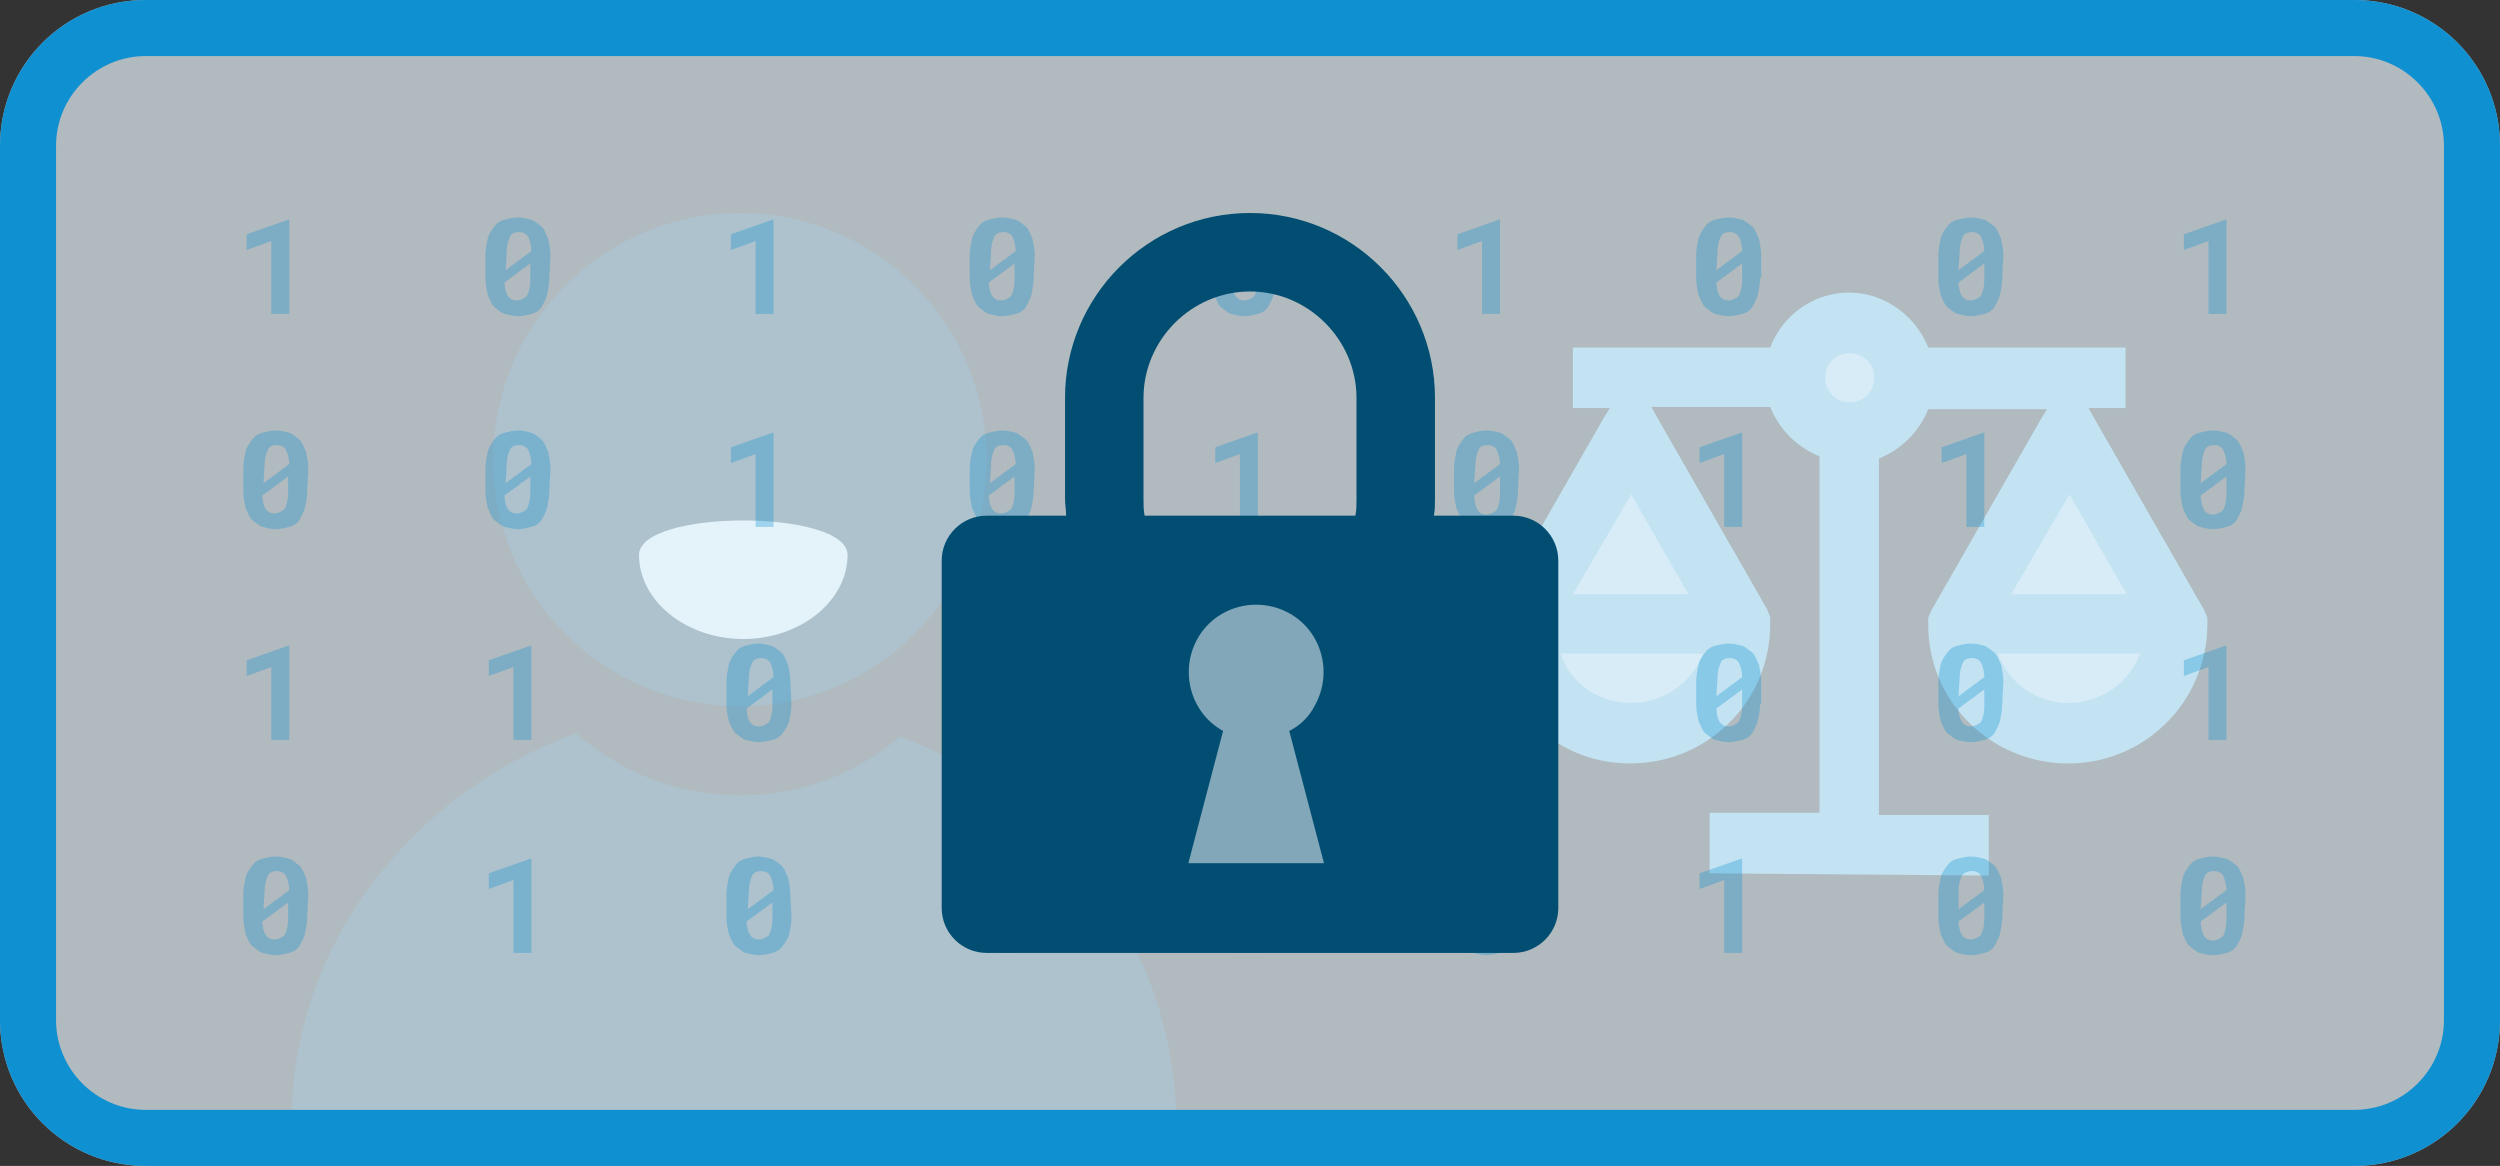 <?xml version="1.0" encoding="utf-8"?>
<!-- Generator: Adobe Illustrator 27.5.0, SVG Export Plug-In . SVG Version: 6.00 Build 0)  -->
<svg version="1.1" id="Layer_1" xmlns="http://www.w3.org/2000/svg" xmlns:xlink="http://www.w3.org/1999/xlink" x="0px" y="0px"
	 viewBox="0 0 223 104" style="enable-background:new 0 0 223 104;" xml:space="preserve">
<rect x="0" y="0" width="223" height="104" fill="#333333" stroke="none"/>
<style type="text/css">
	.st0{fill:#B6DDF1;}
	.st1{fill:#73BEE4;}
	.st2{opacity:0.3;fill:#0F90D0;enable-background:new    ;}
	.st3{fill:#E5F3FA;}
	.st4{opacity:0.704;fill:#E5F3FA;enable-background:new    ;}
	.st5{fill:#0F90D0;}
	.st6{opacity:0.32;fill:#0F90D0;enable-background:new    ;}
	.st7{fill:#024E72;}
	.st8{opacity:0.5;fill:#FFFFFF;enable-background:new    ;}
</style>
<g id="Group_3971" transform="translate(-919 -4696)">
	<g id="Group_5198">
		<path id="Path_12185" class="st0" d="M1064.4,4734.5l-9.3,17.6l2.2,6.8l7.1,3.1l6.8-3.1l2.6-6.8L1064.4,4734.5z"/>
		<path id="Path_12186" class="st0" d="M1103.4,4734.5l-9.3,17.6l2.2,6.8l7.1,3.1l6.8-3.1l2.6-6.8L1103.4,4734.5z"/>
		<circle id="Ellipse_556" class="st0" cx="1084" cy="4729" r="4"/>
		<path id="Union_48" class="st1" d="M1071.5,4773.9v-5.4h9.8v-31.8c-2-0.8-3.6-2.4-4.4-4.4h-10.6l0.5,0.9l9.8,17.1l0.3,0.7v0.7
			c0,6.9-5.6,12.4-12.5,12.4c-6.9,0-12.4-5.6-12.4-12.4v-0.7l0.3-0.7l9.8-17.1l0.5-0.8h-3.3v-5.4h17.6c1.5-3.9,5.8-5.9,9.7-4.4
			c2,0.8,3.6,2.4,4.4,4.4h17.6v5.4h-3.3l0.5,0.9l9.8,17.1l0.3,0.7v0.7c-0.1,6.9-5.7,12.4-12.6,12.3c-6.8-0.1-12.3-5.6-12.3-12.3
			v-0.7l0.3-0.7l9.8-17.1l0.5-0.8H1091c-0.8,2-2.4,3.6-4.4,4.4v31.8h9.8v5.4L1071.5,4773.9z M1103.5,4758.7c2.8,0,5.4-1.7,6.4-4.4
			h-12.7C1098.2,4757,1100.7,4758.7,1103.5,4758.7L1103.5,4758.7z M1064.5,4758.7c2.8,0,5.4-1.7,6.4-4.4h-12.7
			C1059.1,4757,1061.6,4758.7,1064.5,4758.7L1064.5,4758.7z M1098.4,4749h10.3l-5.1-8.9L1098.4,4749z M1059.3,4749h10.3l-5.1-8.9
			L1059.3,4749z M1081.8,4729.7c0,1.2,1,2.2,2.2,2.2c1.2,0,2.2-1,2.2-2.2c0-1.2-1-2.2-2.2-2.2
			C1082.8,4727.5,1081.8,4728.4,1081.8,4729.7C1081.8,4729.6,1081.8,4729.7,1081.8,4729.7L1081.8,4729.7z"/>
	</g>
	<g id="Group_1697" transform="translate(8.001 464)">
		<path id="Subtraction_2" class="st2" d="M1015.9,4331H937c0.3-7.5,2.9-14.7,7.5-20.6c2.3-2.9,4.9-5.5,7.9-7.7
			c3.1-2.2,6.4-4,10-5.3c8.2,7.3,20.6,7.4,28.9,0.3c6.9,2.6,12.9,7.1,17.4,13C1013.1,4316.6,1015.6,4323.7,1015.9,4331L1015.9,4331z
			"/>
		<circle id="Ellipse_336" class="st2" cx="977" cy="4273" r="22"/>
		<path id="Path_8744" class="st3" d="M986.6,4281.5c0,4.1-4.2,7.5-9.3,7.5c-5.1,0-9.3-3.4-9.3-7.5S986.6,4277.4,986.6,4281.5z"/>
	</g>
	<path id="Rectangle_4005" class="st4" d="M932,4696h197c7.2,0,13,5.8,13,13v78c0,7.2-5.8,13-13,13H932c-7.2,0-13-5.8-13-13v-78
		C919,4701.8,924.8,4696,932,4696z"/>
	<path id="Rectangle_4005_-_Outline" class="st5" d="M932,4701c-4.4,0-8,3.6-8,8v78c0,4.4,3.6,8,8,8h197c4.4,0,8-3.6,8-8v-78
		c0-4.4-3.6-8-8-8H932 M932,4696h197c7.2,0,13,5.8,13,13v78c0,7.2-5.8,13-13,13l0,0H932c-7.2,0-13-5.8-13-13l0,0v-78
		C919,4701.8,924.8,4696,932,4696z"/>
	<path id="Path_11892" class="st6" d="M944.8,4724h-1.6v-6.5l-2.2,0.8v-1.4l3.7-1.3h0.1L944.8,4724z M968,4720.8
		c0,0.5-0.1,1-0.2,1.5c-0.1,0.4-0.3,0.7-0.5,1.1c-0.2,0.3-0.5,0.5-0.9,0.6c-0.4,0.1-0.8,0.2-1.2,0.2c-0.4,0-0.8-0.1-1.2-0.2
		c-0.3-0.1-0.6-0.4-0.9-0.6c-0.3-0.3-0.4-0.7-0.6-1.1c-0.1-0.5-0.2-1-0.2-1.5v-2c0-0.5,0.1-1,0.2-1.5c0.1-0.4,0.3-0.7,0.6-1.1
		c0.2-0.3,0.5-0.5,0.9-0.6c0.4-0.1,0.8-0.2,1.2-0.2c0.4,0,0.8,0.1,1.2,0.2c0.3,0.1,0.6,0.4,0.9,0.6c0.3,0.3,0.4,0.7,0.6,1.1
		c0.1,0.5,0.2,1,0.2,1.5L968,4720.8z M964.1,4720.1l2.3-1.7c0-0.4-0.1-0.9-0.3-1.3c-0.2-0.3-0.5-0.4-0.8-0.4c-0.3,0-0.7,0.1-0.8,0.4
		c-0.2,0.4-0.3,0.9-0.3,1.4L964.1,4720.1z M966.3,4719.5l-2.3,1.7c0,0.4,0.1,0.9,0.3,1.2c0.2,0.3,0.5,0.4,0.8,0.4
		c0.3,0,0.7-0.2,0.9-0.4c0.2-0.4,0.3-0.9,0.3-1.4L966.3,4719.5z M988,4724h-1.6v-6.5l-2.2,0.8v-1.4l3.7-1.3h0.1L988,4724z
		 M1011.2,4720.8c0,0.5-0.1,1-0.2,1.5c-0.1,0.4-0.3,0.7-0.5,1.1c-0.2,0.3-0.5,0.5-0.9,0.6c-0.4,0.1-0.8,0.2-1.2,0.2
		c-0.4,0-0.8-0.1-1.2-0.2c-0.3-0.1-0.6-0.4-0.9-0.6c-0.3-0.3-0.4-0.7-0.6-1.1c-0.1-0.5-0.2-1-0.2-1.5v-2c0-0.5,0.1-1,0.2-1.5
		c0.1-0.4,0.3-0.7,0.6-1.1c0.2-0.3,0.5-0.5,0.9-0.6c0.4-0.1,0.8-0.2,1.2-0.2c0.4,0,0.8,0.1,1.2,0.2c0.3,0.1,0.6,0.4,0.9,0.6
		c0.3,0.3,0.4,0.7,0.6,1.1c0.1,0.5,0.2,1,0.2,1.5L1011.2,4720.8z M1007.3,4720.1l2.3-1.7c0-0.4-0.1-0.9-0.3-1.3
		c-0.2-0.3-0.5-0.4-0.8-0.4c-0.3,0-0.7,0.1-0.8,0.4c-0.2,0.4-0.3,0.9-0.3,1.4L1007.3,4720.1z M1009.5,4719.5l-2.3,1.7
		c0,0.4,0.1,0.9,0.3,1.2c0.2,0.3,0.5,0.4,0.8,0.4c0.3,0,0.7-0.2,0.9-0.4c0.2-0.4,0.3-0.9,0.3-1.4L1009.5,4719.5z M1032.8,4720.8
		c0,0.5-0.1,1-0.2,1.5c-0.1,0.4-0.3,0.7-0.5,1.1c-0.2,0.3-0.5,0.5-0.9,0.6c-0.4,0.1-0.8,0.2-1.2,0.2c-0.4,0-0.8-0.1-1.2-0.2
		c-0.3-0.1-0.6-0.4-0.9-0.6c-0.3-0.3-0.4-0.7-0.6-1.1c-0.1-0.5-0.2-1-0.2-1.5v-2c0-0.5,0.1-1,0.2-1.5c0.1-0.4,0.3-0.7,0.6-1.1
		c0.2-0.3,0.5-0.5,0.9-0.6c0.4-0.1,0.8-0.2,1.2-0.2c0.4,0,0.8,0.1,1.2,0.2c0.3,0.1,0.6,0.4,0.9,0.6c0.3,0.3,0.4,0.7,0.6,1.1
		c0.1,0.5,0.2,1,0.2,1.5L1032.8,4720.8z M1028.9,4720.1l2.3-1.7c0-0.4-0.1-0.9-0.3-1.3c-0.2-0.3-0.5-0.4-0.8-0.4
		c-0.3,0-0.7,0.1-0.8,0.4c-0.2,0.4-0.3,0.9-0.3,1.4L1028.9,4720.1z M1031.2,4719.5l-2.3,1.7c0,0.4,0.1,0.9,0.3,1.2
		c0.2,0.3,0.5,0.4,0.8,0.4c0.3,0,0.7-0.2,0.9-0.4c0.2-0.4,0.3-0.9,0.3-1.4V4719.5z M1052.8,4724h-1.6v-6.5l-2.2,0.8v-1.4l3.7-1.3
		h0.1L1052.8,4724z M1076,4720.8c0,0.5-0.1,1-0.2,1.5c-0.1,0.4-0.3,0.7-0.5,1.1c-0.2,0.3-0.5,0.5-0.9,0.6c-0.4,0.1-0.8,0.2-1.2,0.2
		c-0.4,0-0.8-0.1-1.2-0.2c-0.3-0.1-0.6-0.4-0.9-0.6c-0.3-0.3-0.4-0.7-0.6-1.1c-0.1-0.5-0.2-1-0.2-1.5v-2c0-0.5,0.1-1,0.2-1.5
		c0.1-0.4,0.3-0.7,0.6-1.1c0.2-0.3,0.5-0.5,0.9-0.6c0.4-0.1,0.8-0.2,1.2-0.2c0.4,0,0.8,0.1,1.2,0.2c0.3,0.1,0.6,0.4,0.9,0.6
		c0.3,0.3,0.4,0.7,0.6,1.1c0.1,0.5,0.2,1,0.2,1.5V4720.8z M1072.1,4720.1l2.3-1.7c0-0.4-0.1-0.9-0.3-1.3c-0.2-0.3-0.5-0.4-0.8-0.4
		c-0.3,0-0.7,0.1-0.8,0.4c-0.2,0.4-0.3,0.9-0.3,1.4L1072.1,4720.1z M1074.4,4719.5l-2.3,1.7c0,0.4,0.1,0.9,0.3,1.2
		c0.2,0.3,0.5,0.4,0.8,0.4c0.3,0,0.7-0.2,0.9-0.4c0.2-0.4,0.3-0.9,0.3-1.4L1074.4,4719.5z M1097.6,4720.8c0,0.5-0.1,1-0.2,1.5
		c-0.1,0.4-0.3,0.7-0.5,1.1c-0.2,0.3-0.5,0.5-0.9,0.6c-0.4,0.1-0.8,0.2-1.2,0.2c-0.4,0-0.8-0.1-1.2-0.2c-0.3-0.1-0.6-0.4-0.9-0.6
		c-0.3-0.3-0.4-0.7-0.6-1.1c-0.1-0.5-0.2-1-0.2-1.5v-2c0-0.5,0.1-1,0.2-1.5c0.1-0.4,0.3-0.7,0.6-1.1c0.2-0.3,0.5-0.5,0.9-0.6
		c0.4-0.1,0.8-0.2,1.2-0.2c0.4,0,0.8,0.1,1.2,0.2c0.3,0.1,0.6,0.4,0.9,0.6c0.3,0.3,0.4,0.7,0.6,1.1c0.1,0.5,0.2,1,0.2,1.5
		L1097.6,4720.8z M1093.7,4720.1l2.3-1.7c0-0.4-0.1-0.9-0.3-1.3c-0.2-0.3-0.5-0.4-0.8-0.4c-0.3,0-0.7,0.1-0.8,0.4
		c-0.2,0.4-0.3,0.9-0.3,1.4L1093.7,4720.1z M1096,4719.5l-2.3,1.7c0,0.4,0.1,0.9,0.3,1.2c0.2,0.3,0.5,0.4,0.8,0.4
		c0.3,0,0.7-0.2,0.9-0.4c0.2-0.4,0.3-0.9,0.3-1.4L1096,4719.5z M1117.6,4724h-1.6v-6.5l-2.2,0.8v-1.4l3.7-1.3h0.1L1117.6,4724z"/>
	<path id="Path_11893" class="st6" d="M946.4,4739.8c0,0.5-0.1,1-0.2,1.5c-0.1,0.4-0.3,0.7-0.5,1.1c-0.2,0.3-0.5,0.5-0.9,0.6
		c-0.4,0.1-0.8,0.2-1.2,0.2c-0.4,0-0.8-0.1-1.2-0.2c-0.3-0.1-0.6-0.4-0.9-0.6c-0.3-0.3-0.4-0.7-0.6-1.1c-0.1-0.5-0.2-1-0.2-1.5v-2
		c0-0.5,0.1-1,0.2-1.5c0.1-0.4,0.3-0.7,0.6-1.1c0.2-0.3,0.5-0.5,0.9-0.6c0.4-0.1,0.8-0.2,1.2-0.2c0.4,0,0.8,0.1,1.2,0.2
		c0.3,0.1,0.6,0.4,0.9,0.6c0.3,0.3,0.4,0.7,0.6,1.1c0.1,0.5,0.2,1,0.2,1.5L946.4,4739.8z M942.5,4739.1l2.3-1.7
		c0-0.4-0.1-0.9-0.3-1.3c-0.2-0.3-0.5-0.4-0.8-0.4c-0.3,0-0.7,0.1-0.8,0.4c-0.2,0.4-0.3,0.9-0.3,1.4L942.5,4739.1z M944.7,4738.5
		l-2.3,1.7c0,0.4,0.1,0.9,0.3,1.2c0.2,0.3,0.5,0.4,0.8,0.4c0.3,0,0.7-0.2,0.9-0.4c0.2-0.4,0.3-0.9,0.3-1.4V4738.5z M968,4739.8
		c0,0.5-0.1,1-0.2,1.5c-0.1,0.4-0.3,0.7-0.5,1.1c-0.2,0.3-0.5,0.5-0.9,0.6c-0.4,0.1-0.8,0.2-1.2,0.2c-0.4,0-0.8-0.1-1.2-0.2
		c-0.3-0.1-0.6-0.4-0.9-0.6c-0.3-0.3-0.4-0.7-0.6-1.1c-0.1-0.5-0.2-1-0.2-1.5v-2c0-0.5,0.1-1,0.2-1.5c0.1-0.4,0.3-0.7,0.6-1.1
		c0.2-0.3,0.5-0.5,0.9-0.6c0.4-0.1,0.8-0.2,1.2-0.2c0.4,0,0.8,0.1,1.2,0.2c0.3,0.1,0.6,0.4,0.9,0.6c0.3,0.3,0.4,0.7,0.6,1.1
		c0.1,0.5,0.2,1,0.2,1.5L968,4739.8z M964.1,4739.1l2.3-1.7c0-0.4-0.1-0.9-0.3-1.3c-0.2-0.3-0.5-0.4-0.8-0.4c-0.3,0-0.7,0.1-0.8,0.4
		c-0.2,0.4-0.3,0.9-0.3,1.4L964.1,4739.1z M966.3,4738.5l-2.3,1.7c0,0.4,0.1,0.9,0.3,1.2c0.2,0.3,0.5,0.4,0.8,0.4
		c0.3,0,0.7-0.2,0.9-0.4c0.2-0.4,0.3-0.9,0.3-1.4L966.3,4738.5z M988,4743h-1.6v-6.5l-2.2,0.8v-1.4l3.7-1.3h0.1L988,4743z
		 M1011.2,4739.8c0,0.5-0.1,1-0.2,1.5c-0.1,0.4-0.3,0.7-0.5,1.1c-0.2,0.3-0.5,0.5-0.9,0.6c-0.4,0.1-0.8,0.2-1.2,0.2
		c-0.4,0-0.8-0.1-1.2-0.2c-0.3-0.1-0.6-0.4-0.9-0.6c-0.3-0.3-0.4-0.7-0.6-1.1c-0.1-0.5-0.2-1-0.2-1.5v-2c0-0.5,0.1-1,0.2-1.5
		c0.1-0.4,0.3-0.7,0.6-1.1c0.2-0.3,0.5-0.5,0.9-0.6c0.4-0.1,0.8-0.2,1.2-0.2c0.4,0,0.8,0.1,1.2,0.2c0.3,0.1,0.6,0.4,0.9,0.6
		c0.3,0.3,0.4,0.7,0.6,1.1c0.1,0.5,0.2,1,0.2,1.5L1011.2,4739.8z M1007.3,4739.1l2.3-1.7c0-0.4-0.1-0.9-0.3-1.3
		c-0.2-0.3-0.5-0.4-0.8-0.4c-0.3,0-0.7,0.1-0.8,0.4c-0.2,0.4-0.3,0.9-0.3,1.4L1007.3,4739.1z M1009.5,4738.5l-2.3,1.7
		c0,0.4,0.1,0.9,0.3,1.2c0.2,0.3,0.5,0.4,0.8,0.4c0.3,0,0.7-0.2,0.9-0.4c0.2-0.4,0.3-0.9,0.3-1.4L1009.5,4738.5z M1031.2,4743h-1.6
		v-6.5l-2.2,0.8v-1.4l3.7-1.3h0.1L1031.2,4743z M1054.4,4739.8c0,0.5-0.1,1-0.2,1.5c-0.1,0.4-0.3,0.7-0.5,1.1
		c-0.2,0.3-0.5,0.5-0.9,0.6c-0.4,0.1-0.8,0.2-1.2,0.2c-0.4,0-0.8-0.1-1.2-0.2c-0.3-0.1-0.6-0.4-0.9-0.6c-0.3-0.3-0.4-0.7-0.6-1.1
		c-0.1-0.5-0.2-1-0.2-1.5v-2c0-0.5,0.1-1,0.2-1.5c0.1-0.4,0.3-0.7,0.6-1.1c0.2-0.3,0.5-0.5,0.9-0.6c0.4-0.1,0.8-0.2,1.2-0.2
		c0.4,0,0.8,0.1,1.2,0.2c0.3,0.1,0.6,0.4,0.9,0.6c0.3,0.3,0.4,0.7,0.6,1.1c0.1,0.5,0.2,1,0.2,1.5L1054.4,4739.8z M1050.5,4739.1
		l2.3-1.7c0-0.4-0.1-0.9-0.3-1.3c-0.2-0.3-0.5-0.4-0.8-0.4c-0.3,0-0.7,0.1-0.8,0.4c-0.2,0.4-0.3,0.9-0.3,1.4L1050.5,4739.1z
		 M1052.8,4738.5l-2.3,1.7c0,0.4,0.1,0.9,0.3,1.3c0.2,0.3,0.5,0.4,0.8,0.4c0.3,0,0.7-0.2,0.9-0.4c0.2-0.4,0.3-0.9,0.3-1.4
		L1052.8,4738.5z M1074.4,4743h-1.6v-6.5l-2.2,0.8v-1.4l3.7-1.3h0.1L1074.4,4743z M1096,4743h-1.6v-6.5l-2.2,0.8v-1.4l3.7-1.3h0.1
		L1096,4743z M1119.2,4739.8c0,0.5-0.1,1-0.2,1.5c-0.1,0.4-0.3,0.7-0.5,1.1c-0.2,0.3-0.5,0.5-0.9,0.6c-0.4,0.1-0.8,0.2-1.2,0.2
		c-0.4,0-0.8-0.1-1.2-0.2c-0.3-0.1-0.6-0.4-0.9-0.6c-0.3-0.3-0.4-0.7-0.6-1.1c-0.1-0.5-0.2-1-0.2-1.5v-2c0-0.5,0.1-1,0.2-1.5
		c0.1-0.4,0.3-0.7,0.6-1.1c0.2-0.3,0.5-0.5,0.9-0.6c0.4-0.1,0.8-0.2,1.2-0.2c0.4,0,0.8,0.1,1.2,0.2c0.3,0.1,0.6,0.4,0.9,0.6
		c0.3,0.3,0.4,0.7,0.6,1.1c0.1,0.5,0.2,1,0.2,1.5L1119.2,4739.8z M1115.3,4739.1l2.3-1.7c0-0.4-0.1-0.9-0.3-1.3
		c-0.2-0.3-0.5-0.4-0.8-0.4c-0.3,0-0.7,0.1-0.8,0.4c-0.2,0.4-0.3,0.9-0.3,1.4L1115.3,4739.1z M1117.6,4738.5l-2.3,1.7
		c0,0.4,0.1,0.9,0.3,1.3c0.2,0.3,0.5,0.4,0.8,0.4c0.3,0,0.7-0.2,0.9-0.4c0.2-0.4,0.3-0.9,0.3-1.4L1117.6,4738.5z"/>
	<path id="Path_11894" class="st6" d="M944.8,4762h-1.6v-6.5l-2.2,0.8v-1.4l3.7-1.3h0.1L944.8,4762z M966.4,4762h-1.6v-6.5l-2.2,0.8
		v-1.4l3.7-1.3h0.1L966.4,4762z M989.6,4758.8c0,0.5-0.1,1-0.2,1.5c-0.1,0.4-0.3,0.7-0.6,1.1c-0.2,0.3-0.5,0.5-0.9,0.6
		c-0.4,0.1-0.8,0.2-1.2,0.2c-0.4,0-0.8-0.1-1.2-0.2c-0.3-0.1-0.6-0.4-0.9-0.6c-0.3-0.3-0.4-0.7-0.6-1.1c-0.1-0.5-0.2-1-0.2-1.5v-2
		c0-0.5,0.1-1,0.2-1.5c0.1-0.4,0.3-0.7,0.6-1.1c0.2-0.3,0.5-0.5,0.9-0.6c0.4-0.1,0.8-0.2,1.1-0.2c0.4,0,0.8,0.1,1.2,0.2
		c0.3,0.1,0.6,0.4,0.9,0.6c0.3,0.3,0.4,0.7,0.6,1.1c0.1,0.5,0.2,1,0.2,1.5L989.6,4758.8z M985.7,4758.1l2.3-1.7
		c0-0.4-0.1-0.9-0.3-1.3c-0.2-0.3-0.5-0.4-0.8-0.4c-0.3,0-0.7,0.1-0.8,0.4c-0.2,0.4-0.3,0.9-0.3,1.4L985.7,4758.1z M987.9,4757.5
		l-2.3,1.7c0,0.4,0.1,0.9,0.3,1.2c0.2,0.3,0.5,0.4,0.8,0.4c0.3,0,0.7-0.2,0.9-0.4c0.2-0.4,0.3-0.9,0.3-1.4V4757.5z M1009.6,4762
		h-1.6v-6.5l-2.2,0.8v-1.4l3.7-1.3h0.1V4762z M1032.8,4758.8c0,0.5-0.1,1-0.2,1.5c-0.1,0.4-0.3,0.7-0.5,1.1
		c-0.2,0.3-0.5,0.5-0.9,0.6c-0.4,0.1-0.8,0.2-1.2,0.2c-0.4,0-0.8-0.1-1.2-0.2c-0.3-0.1-0.6-0.4-0.9-0.6c-0.3-0.3-0.4-0.7-0.6-1.1
		c-0.1-0.5-0.2-1-0.2-1.5v-2c0-0.5,0.1-1,0.2-1.5c0.1-0.4,0.3-0.7,0.6-1.1c0.2-0.3,0.5-0.5,0.9-0.6c0.4-0.1,0.8-0.2,1.2-0.2
		c0.4,0,0.8,0.1,1.2,0.2c0.3,0.1,0.6,0.4,0.9,0.6c0.3,0.3,0.4,0.7,0.6,1.1c0.1,0.5,0.2,1,0.2,1.5L1032.8,4758.8z M1028.9,4758.1
		l2.3-1.7c0-0.4-0.1-0.9-0.3-1.3c-0.2-0.3-0.5-0.4-0.8-0.4c-0.3,0-0.7,0.1-0.8,0.4c-0.2,0.4-0.3,0.9-0.3,1.4L1028.9,4758.1z
		 M1031.2,4757.5l-2.3,1.7c0,0.4,0.1,0.9,0.3,1.2c0.2,0.3,0.5,0.4,0.8,0.4c0.3,0,0.7-0.2,0.9-0.4c0.2-0.4,0.3-0.9,0.3-1.4V4757.5z
		 M1052.8,4762h-1.6v-6.5l-2.2,0.8v-1.4l3.7-1.3h0.1L1052.8,4762z M1076,4758.8c0,0.5-0.1,1-0.2,1.5c-0.1,0.4-0.3,0.7-0.5,1.1
		c-0.2,0.3-0.5,0.5-0.9,0.6c-0.4,0.1-0.8,0.2-1.2,0.2c-0.4,0-0.8-0.1-1.2-0.2c-0.3-0.1-0.6-0.4-0.9-0.6c-0.3-0.3-0.4-0.7-0.6-1.1
		c-0.1-0.5-0.2-1-0.2-1.5v-2c0-0.5,0.1-1,0.2-1.5c0.1-0.4,0.3-0.7,0.6-1.1c0.2-0.3,0.5-0.5,0.9-0.6c0.4-0.1,0.8-0.2,1.2-0.2
		c0.4,0,0.8,0.1,1.2,0.2c0.3,0.1,0.6,0.4,0.9,0.6c0.3,0.3,0.4,0.7,0.6,1.1c0.1,0.5,0.2,1,0.2,1.5V4758.8z M1072.1,4758.1l2.3-1.7
		c0-0.4-0.1-0.9-0.3-1.3c-0.2-0.3-0.5-0.4-0.8-0.4c-0.3,0-0.7,0.1-0.8,0.4c-0.2,0.4-0.3,0.9-0.3,1.4L1072.1,4758.1z M1074.4,4757.5
		l-2.3,1.7c0,0.4,0.1,0.9,0.3,1.2c0.2,0.3,0.5,0.4,0.8,0.4c0.3,0,0.7-0.2,0.9-0.4c0.2-0.4,0.3-0.9,0.3-1.4L1074.4,4757.5z
		 M1097.6,4758.8c0,0.5-0.1,1-0.2,1.5c-0.1,0.4-0.3,0.7-0.5,1.1c-0.2,0.3-0.5,0.5-0.9,0.6c-0.4,0.1-0.8,0.2-1.2,0.2
		c-0.4,0-0.8-0.1-1.2-0.2c-0.3-0.1-0.6-0.4-0.9-0.6c-0.3-0.3-0.4-0.7-0.6-1.1c-0.1-0.5-0.2-1-0.2-1.5v-2c0-0.5,0.1-1,0.2-1.5
		c0.1-0.4,0.3-0.7,0.6-1.1c0.2-0.3,0.5-0.5,0.9-0.6c0.4-0.1,0.8-0.2,1.2-0.2c0.4,0,0.8,0.1,1.2,0.2c0.3,0.1,0.6,0.4,0.9,0.6
		c0.3,0.3,0.4,0.7,0.6,1.1c0.1,0.5,0.2,1,0.2,1.5L1097.6,4758.8z M1093.7,4758.1l2.3-1.7c0-0.4-0.1-0.9-0.3-1.3
		c-0.2-0.3-0.5-0.4-0.8-0.4c-0.3,0-0.7,0.1-0.8,0.4c-0.2,0.4-0.3,0.9-0.3,1.4L1093.7,4758.1z M1096,4757.5l-2.3,1.7
		c0,0.4,0.1,0.9,0.3,1.2c0.2,0.3,0.5,0.4,0.8,0.4c0.3,0,0.7-0.2,0.9-0.4c0.2-0.4,0.3-0.9,0.3-1.4L1096,4757.5z M1117.6,4762h-1.6
		v-6.5l-2.2,0.8v-1.4l3.7-1.3h0.1L1117.6,4762z"/>
	<path id="Path_11895" class="st6" d="M946.4,4777.8c0,0.5-0.1,1-0.2,1.5c-0.1,0.4-0.3,0.7-0.5,1.1c-0.2,0.3-0.5,0.5-0.9,0.6
		c-0.4,0.1-0.8,0.2-1.2,0.2c-0.4,0-0.8-0.1-1.2-0.2c-0.3-0.1-0.6-0.4-0.9-0.6c-0.3-0.3-0.4-0.7-0.6-1.1c-0.1-0.5-0.2-1-0.2-1.5v-2
		c0-0.5,0.1-1,0.2-1.5c0.1-0.4,0.3-0.7,0.6-1.1c0.2-0.3,0.5-0.5,0.9-0.6c0.4-0.1,0.8-0.2,1.2-0.2c0.4,0,0.8,0.1,1.2,0.2
		c0.3,0.1,0.6,0.4,0.9,0.6c0.3,0.3,0.4,0.7,0.6,1.1c0.1,0.5,0.2,1,0.2,1.5L946.4,4777.8z M942.5,4777.1l2.3-1.7
		c0-0.4-0.1-0.9-0.3-1.3c-0.2-0.3-0.5-0.4-0.8-0.4c-0.3,0-0.7,0.1-0.8,0.4c-0.2,0.4-0.3,0.9-0.3,1.4L942.5,4777.1z M944.7,4776.5
		l-2.3,1.7c0,0.4,0.1,0.9,0.3,1.2c0.2,0.3,0.5,0.4,0.8,0.4c0.3,0,0.7-0.2,0.9-0.4c0.2-0.4,0.3-0.9,0.3-1.4V4776.5z M966.4,4781h-1.6
		v-6.5l-2.2,0.8v-1.4l3.7-1.3h0.1V4781z M989.6,4777.8c0,0.5-0.1,1-0.2,1.5c-0.1,0.4-0.3,0.7-0.6,1.1c-0.2,0.3-0.5,0.5-0.9,0.6
		c-0.4,0.1-0.8,0.2-1.2,0.2c-0.4,0-0.8-0.1-1.2-0.2c-0.3-0.1-0.6-0.4-0.9-0.6c-0.3-0.3-0.4-0.7-0.6-1.1c-0.1-0.5-0.2-1-0.2-1.5v-2
		c0-0.5,0.1-1,0.2-1.5c0.1-0.4,0.3-0.7,0.6-1.1c0.2-0.3,0.5-0.5,0.9-0.6c0.4-0.1,0.8-0.2,1.1-0.2c0.4,0,0.8,0.1,1.2,0.2
		c0.3,0.1,0.6,0.4,0.9,0.6c0.3,0.3,0.4,0.7,0.6,1.1c0.1,0.5,0.2,1,0.2,1.5L989.6,4777.8z M985.7,4777.1l2.3-1.7
		c0-0.4-0.1-0.9-0.3-1.3c-0.2-0.3-0.5-0.4-0.8-0.4c-0.3,0-0.7,0.1-0.8,0.4c-0.2,0.4-0.3,0.9-0.3,1.4L985.7,4777.1z M987.9,4776.5
		l-2.3,1.7c0,0.4,0.1,0.9,0.3,1.2c0.2,0.3,0.5,0.4,0.8,0.4c0.3,0,0.7-0.2,0.9-0.4c0.2-0.4,0.3-0.9,0.3-1.4V4776.5z M1009.6,4781
		h-1.6v-6.5l-2.2,0.8v-1.4l3.7-1.3h0.1V4781z M1031.2,4781h-1.6v-6.5l-2.2,0.8v-1.4l3.7-1.3h0.1L1031.2,4781z M1054.4,4777.8
		c0,0.5-0.1,1-0.2,1.5c-0.1,0.4-0.3,0.7-0.5,1.1c-0.2,0.3-0.5,0.5-0.9,0.6c-0.4,0.1-0.8,0.2-1.2,0.2c-0.4,0-0.8-0.1-1.2-0.2
		c-0.3-0.1-0.6-0.4-0.9-0.6c-0.3-0.3-0.4-0.7-0.6-1.1c-0.1-0.5-0.2-1-0.2-1.5v-2c0-0.5,0.1-1,0.2-1.5c0.1-0.4,0.3-0.7,0.6-1.1
		c0.2-0.3,0.5-0.5,0.9-0.6c0.4-0.1,0.8-0.2,1.2-0.2c0.4,0,0.8,0.1,1.2,0.2c0.3,0.1,0.6,0.4,0.9,0.6c0.3,0.3,0.4,0.7,0.6,1.1
		c0.1,0.5,0.2,1,0.2,1.5L1054.4,4777.8z M1050.5,4777.1l2.3-1.7c0-0.4-0.1-0.9-0.3-1.3c-0.2-0.3-0.5-0.4-0.8-0.4
		c-0.3,0-0.7,0.1-0.8,0.4c-0.2,0.4-0.3,0.9-0.3,1.4L1050.5,4777.1z M1052.8,4776.5l-2.3,1.7c0,0.4,0.1,0.9,0.3,1.3
		c0.2,0.3,0.5,0.4,0.8,0.4c0.3,0,0.7-0.2,0.9-0.4c0.2-0.4,0.3-0.9,0.3-1.4L1052.8,4776.5z M1074.4,4781h-1.6v-6.5l-2.2,0.8v-1.4
		l3.7-1.3h0.1L1074.4,4781z M1097.6,4777.8c0,0.5-0.1,1-0.2,1.5c-0.1,0.4-0.3,0.7-0.5,1.1c-0.2,0.3-0.5,0.5-0.9,0.6
		c-0.4,0.1-0.8,0.2-1.2,0.2c-0.4,0-0.8-0.1-1.2-0.2c-0.3-0.1-0.6-0.4-0.9-0.6c-0.3-0.3-0.4-0.7-0.6-1.1c-0.1-0.5-0.2-1-0.2-1.5v-2
		c0-0.5,0.1-1,0.2-1.5c0.1-0.4,0.3-0.7,0.6-1.1c0.2-0.3,0.5-0.5,0.9-0.6c0.4-0.1,0.8-0.2,1.2-0.2c0.4,0,0.8,0.1,1.2,0.2
		c0.3,0.1,0.6,0.4,0.9,0.6c0.3,0.3,0.4,0.7,0.6,1.1c0.1,0.5,0.2,1,0.2,1.5L1097.6,4777.8z M1093.7,4777.1l2.3-1.7
		c0-0.4-0.1-0.9-0.3-1.3c-0.2-0.3-0.5-0.4-0.8-0.4c-0.3,0-0.7,0.1-0.9,0.4c-0.2,0.4-0.3,0.9-0.3,1.4L1093.7,4777.1z M1096,4776.5
		l-2.3,1.7c0,0.4,0.1,0.9,0.3,1.2c0.2,0.3,0.5,0.4,0.8,0.4c0.3,0,0.7-0.2,0.9-0.4c0.2-0.4,0.3-0.9,0.3-1.4V4776.5z M1119.2,4777.8
		c0,0.5-0.1,1-0.2,1.5c-0.1,0.4-0.3,0.7-0.5,1.1c-0.2,0.3-0.5,0.5-0.9,0.6c-0.4,0.1-0.8,0.2-1.2,0.2c-0.4,0-0.8-0.1-1.2-0.2
		c-0.3-0.1-0.6-0.4-0.9-0.6c-0.3-0.3-0.4-0.7-0.6-1.1c-0.1-0.5-0.2-1-0.2-1.5v-2c0-0.5,0.1-1,0.2-1.5c0.1-0.4,0.3-0.7,0.6-1.1
		c0.2-0.3,0.5-0.5,0.9-0.6c0.4-0.1,0.8-0.2,1.2-0.2c0.4,0,0.8,0.1,1.2,0.2c0.3,0.1,0.6,0.4,0.9,0.6c0.3,0.3,0.4,0.7,0.6,1.1
		c0.1,0.5,0.2,1,0.2,1.5L1119.2,4777.8z M1115.3,4777.1l2.3-1.7c0-0.4-0.1-0.9-0.3-1.3c-0.2-0.3-0.5-0.4-0.8-0.4
		c-0.3,0-0.7,0.1-0.8,0.4c-0.2,0.4-0.3,0.9-0.3,1.4L1115.3,4777.1z M1117.6,4776.5l-2.3,1.7c0,0.4,0.1,0.9,0.3,1.3
		c0.2,0.3,0.5,0.4,0.8,0.4c0.3,0,0.7-0.2,0.9-0.4c0.2-0.4,0.3-0.9,0.3-1.4V4776.5z"/>
	<path id="Union_38" class="st7" d="M1007,4781c-2.2,0-4-1.8-4-4v-31c0-2.2,1.8-4,4-4h7.1c0-0.5-0.1-1-0.1-1.5v-9
		c0-9.1,7.4-16.5,16.5-16.5s16.5,7.4,16.5,16.5v9c0,0.5,0,1-0.1,1.5h7.1c2.2,0,4,1.8,4,4v31c0,2.2-1.8,4-4,4H1007z M1039.9,4742
		c0.1-0.5,0.1-1,0.1-1.5v-9c0-5.2-4.3-9.5-9.5-9.5s-9.5,4.3-9.5,9.5v9c0,0.5,0,1,0.1,1.5H1039.9z"/>
	<path id="Union_37" class="st8" d="M1025,4773l3.1-11.8c-2.9-1.6-3.9-5.3-2.3-8.2c1.6-2.9,5.3-3.9,8.2-2.3c2.9,1.6,3.9,5.3,2.3,8.2
		c-0.5,1-1.3,1.8-2.3,2.3l3.1,11.8H1025z"/>
</g>
</svg>
